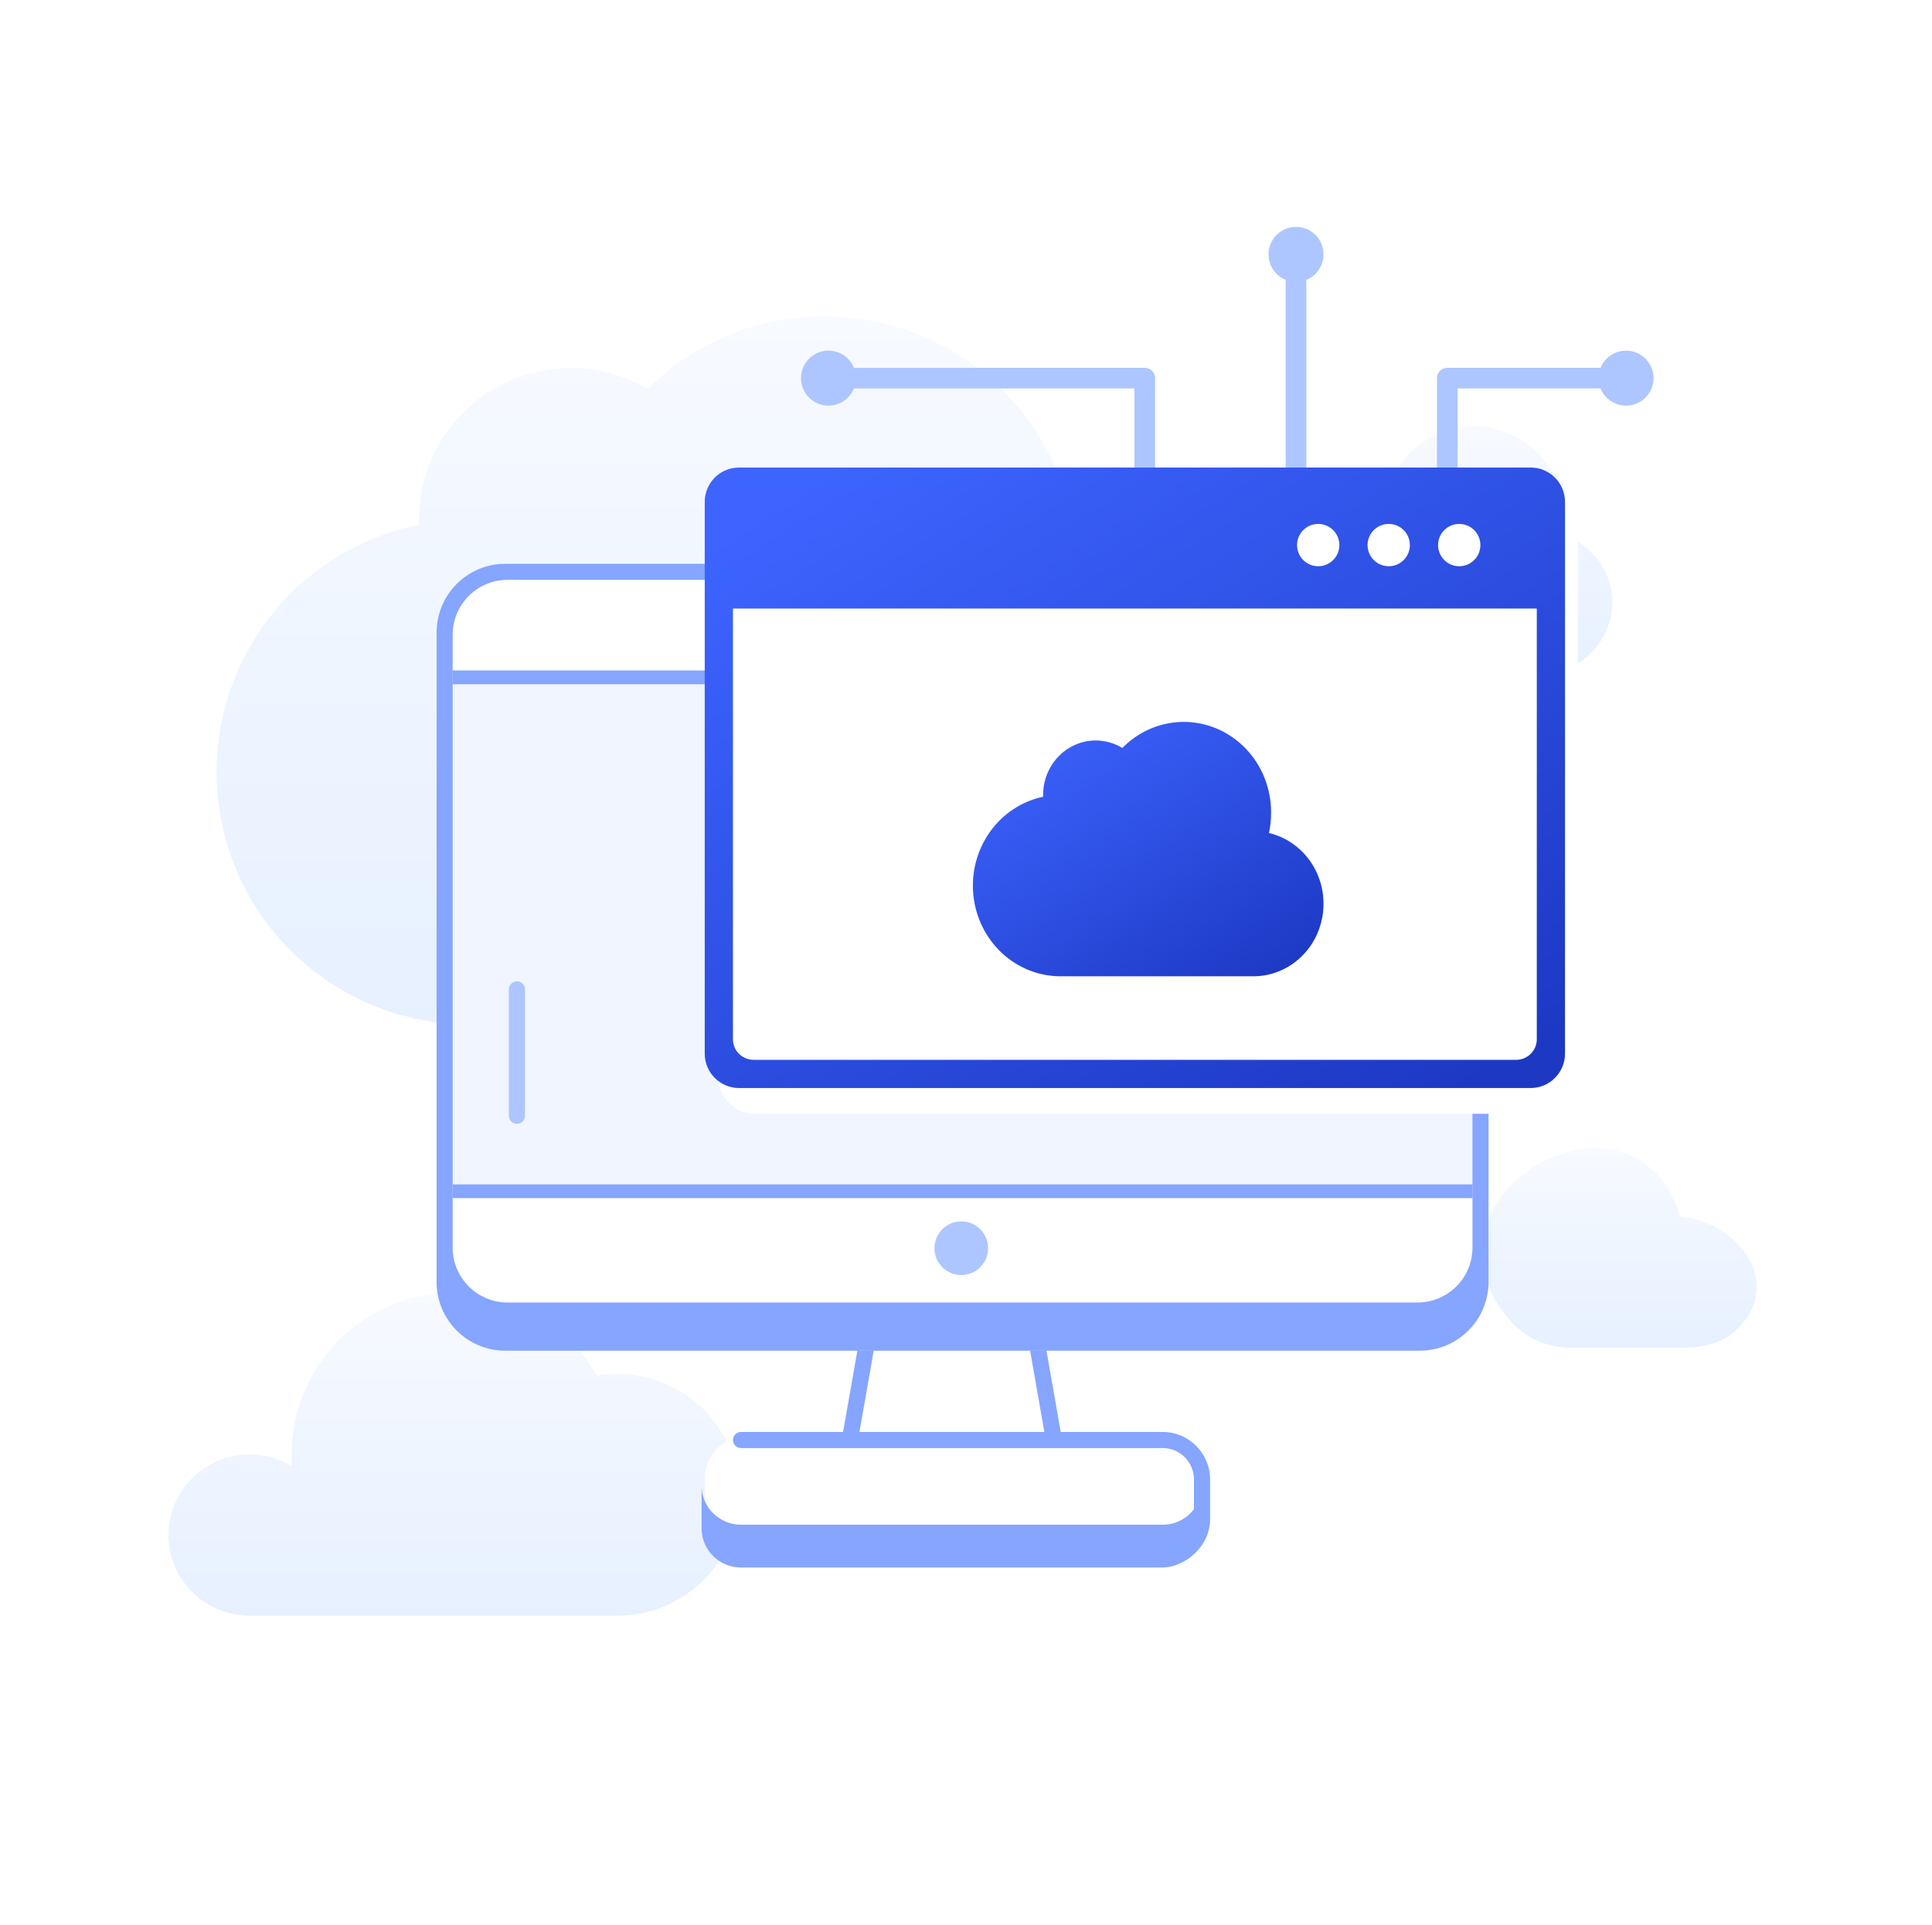 <svg width="281" height="280" viewBox="0 0 281 280" fill="none" xmlns="http://www.w3.org/2000/svg">
<g opacity="0.5">
<path opacity="0.4" d="M155.628 90.993C162.672 92.596 168.878 96.733 173.063 102.614C177.248 108.496 179.119 115.71 178.319 122.881C177.519 130.052 174.105 136.678 168.727 141.495C163.348 146.313 156.383 148.984 149.159 149H68.294C59.178 149.009 50.385 145.635 43.62 139.533C36.855 133.43 32.602 125.035 31.686 115.976C30.77 106.918 33.257 97.842 38.663 90.512C44.069 83.182 52.01 78.119 60.943 76.307V75.573C60.938 71.69 61.961 67.874 63.909 64.513C65.856 61.152 68.659 58.365 72.032 56.434C75.405 54.504 79.23 53.498 83.118 53.519C87.006 53.541 90.819 54.588 94.171 56.556C99.329 51.465 105.885 48.019 113.007 46.654C120.129 45.29 127.497 46.069 134.175 48.893C140.853 51.717 146.541 56.458 150.517 62.515C154.494 68.573 156.58 75.673 156.51 82.916C156.51 85.706 156.216 88.349 155.628 90.993Z" fill="url(#paint0_linear_403_32881)"/>
<path opacity="0.4" d="M226.912 77.677C227.124 76.763 227.23 75.829 227.228 74.891C227.285 71.607 226.044 68.429 223.765 66.028C221.487 63.626 218.349 62.188 215.013 62.017C211.678 61.846 208.405 62.956 205.885 65.111C203.365 67.267 201.794 70.301 201.504 73.573C198.681 74.166 196.149 75.692 194.33 77.895C192.51 80.099 191.511 82.848 191.5 85.687C191.5 92.018 197.343 98 203.603 98H224.496C229.795 98 234.5 93.149 234.5 87.615C234.506 85.372 233.769 83.189 232.399 81.395C231.03 79.602 229.103 78.297 226.912 77.677Z" fill="url(#paint1_linear_403_32881)"/>
<path opacity="0.4" fill-rule="evenodd" clip-rule="evenodd" d="M36.496 235H89.751C94.458 235 98.973 233.147 102.301 229.848C105.63 226.549 107.5 222.074 107.5 217.409C107.5 212.743 105.63 208.269 102.301 204.97C98.973 201.671 94.458 199.817 89.751 199.817C88.76 199.827 87.771 199.915 86.794 200.079C84.443 195.878 80.847 192.493 76.492 190.383C72.137 188.273 67.233 187.539 62.444 188.281C57.654 189.023 53.21 191.205 49.712 194.531C46.215 197.857 43.832 202.168 42.886 206.88C42.576 208.419 42.419 209.974 42.414 211.544V213.213C40.844 212.28 39.078 211.722 37.253 211.58C35.429 211.439 33.596 211.719 31.9 212.398C30.203 213.078 28.689 214.138 27.475 215.495C26.262 216.853 25.383 218.471 24.907 220.222C24.431 221.974 24.372 223.81 24.733 225.588C25.095 227.366 25.868 229.037 26.991 230.469C28.114 231.9 29.557 233.055 31.206 233.84C32.856 234.626 34.666 235.025 36.496 235Z" fill="url(#paint2_linear_403_32881)"/>
<path opacity="0.4" d="M235.929 167.584C239.694 168.771 242.818 171.789 244.386 176.934C248.245 177.276 251.91 179.418 253.917 182.353C255.027 183.981 255.671 185.918 255.46 187.959C255.248 190.02 254.186 191.994 252.236 193.711C250.135 195.561 247.199 196 244.906 196H228.255C226.559 196 224.884 195.618 223.349 194.879C221.814 194.14 220.455 193.064 219.37 191.725C215.606 187.35 214.807 182.705 216.033 178.587C217.238 174.546 220.325 171.217 223.969 169.191C227.611 167.169 232.001 166.345 235.929 167.584Z" fill="url(#paint3_linear_403_32881)"/>
</g>
<rect x="63.5" y="82" width="153" height="110" rx="10" fill="white"/>
<rect x="63.5" y="98" width="153" height="76" fill="#F0F5FF"/>
<rect x="102.5" y="209" width="73" height="17" rx="6" fill="white"/>
<path d="M210.5 71.5V55H234" stroke="#ADC6FF" stroke-width="3" stroke-linecap="round" stroke-linejoin="round"/>
<path d="M166.5 72V55H122.5" stroke="#ADC6FF" stroke-width="3" stroke-linecap="round" stroke-linejoin="round"/>
<path d="M188.5 68V51.5V41" stroke="#ADC6FF" stroke-width="3" stroke-linecap="round" stroke-linejoin="round"/>
<circle cx="236.5" cy="55" r="4" fill="#ADC6FF"/>
<circle cx="4" cy="4" r="4" transform="matrix(-1 0 0 1 124.5 51)" fill="#ADC6FF"/>
<circle cx="188.5" cy="37" r="4" fill="#ADC6FF"/>
<path d="M139.814 185.455C141.97 185.455 143.717 183.707 143.717 181.552C143.717 179.397 141.97 177.65 139.814 177.65C137.659 177.65 135.912 179.397 135.912 181.552C135.912 183.707 137.659 185.455 139.814 185.455Z" fill="#ADC6FF"/>
<path d="M204.825 126.477C205.473 126.477 205.997 125.952 205.997 125.304V107.699C205.997 107.051 205.473 106.527 204.825 106.527C204.177 106.527 203.652 107.051 203.652 107.699V125.304C203.652 125.952 204.177 126.477 204.825 126.477Z" fill="#ADC6FF"/>
<path d="M75.184 163.464C75.832 163.464 76.357 162.939 76.357 162.291V143.905C76.357 143.257 75.832 142.733 75.184 142.733C74.536 142.733 74.012 143.257 74.012 143.905V162.291C74.012 162.939 74.536 163.464 75.184 163.464Z" fill="#ADC6FF"/>
<path fill-rule="evenodd" clip-rule="evenodd" d="M73.5 82C67.977 82 63.5 86.477 63.5 92V186.458C63.5 191.981 67.977 196.458 73.5 196.458H206.5C212.023 196.458 216.5 191.981 216.5 186.458V92C216.5 86.477 212.023 82 206.5 82H73.5ZM73.836 84.336C69.418 84.336 65.836 87.918 65.836 92.336V181.45C65.836 185.869 69.418 189.45 73.836 189.45H206.164C210.582 189.45 214.164 185.869 214.164 181.45V92.336C214.164 87.918 210.582 84.336 206.164 84.336H73.836Z" fill="#85A5FF"/>
<line x1="65.836" y1="98.519" x2="214.164" y2="98.519" stroke="#85A5FF" stroke-width="2"/>
<line x1="65.836" y1="173.267" x2="214.164" y2="173.267" stroke="#85A5FF" stroke-width="2"/>
<path fill-rule="evenodd" clip-rule="evenodd" d="M124.697 196.458L122.622 208.275H107.781C107.133 208.275 106.608 208.8 106.608 209.448C106.608 210.096 107.133 210.62 107.781 210.62H169.115C171.618 210.62 173.656 212.67 173.656 215.186V219.506C172.611 220.873 170.972 221.767 169.116 221.767H107.782C104.71 221.767 102.177 219.342 102.042 216.324V222.306C102.042 225.46 104.629 227.992 107.782 227.992H169.116C172.072 227.992 176.001 225.163 176.001 220.927V215.186C176.001 211.376 172.912 208.275 169.115 208.275H154.278L152.204 196.458H149.823L151.898 208.275H125.002L127.077 196.458H124.697Z" fill="#85A5FF"/>
<g filter="url(#filter0_d_403_32881)">
<rect x="102.5" y="68" width="125" height="90" rx="5" fill="white"/>
</g>
<path fill-rule="evenodd" clip-rule="evenodd" d="M105.554 68.393C106.152 68.14 106.81 68 107.5 68H222.622C225.384 68 227.622 70.239 227.622 73V88.512V153.252C227.622 156.013 225.384 158.252 222.622 158.252H107.5C104.739 158.252 102.5 156.013 102.5 153.252V88.512V73V73C102.5 70.929 103.759 69.152 105.554 68.393ZM106.602 88.512V151.15C106.602 152.807 107.945 154.15 109.602 154.15H220.52C222.176 154.15 223.52 152.807 223.52 151.15V88.512H106.602ZM212.238 82.359C213.937 82.359 215.315 80.981 215.315 79.282C215.315 77.582 213.937 76.205 212.238 76.205C210.539 76.205 209.161 77.582 209.161 79.282C209.161 80.981 210.539 82.359 212.238 82.359ZM205.059 79.282C205.059 80.981 203.682 82.359 201.982 82.359C200.283 82.359 198.905 80.981 198.905 79.282C198.905 77.582 200.283 76.205 201.982 76.205C203.682 76.205 205.059 77.582 205.059 79.282ZM191.726 82.359C193.426 82.359 194.803 80.981 194.803 79.282C194.803 77.582 193.426 76.205 191.726 76.205C190.027 76.205 188.649 77.582 188.649 79.282C188.649 80.981 190.027 82.359 191.726 82.359Z" fill="url(#paint4_linear_403_32881)"/>
<g filter="url(#filter1_d_403_32881)">
<path d="M182.565 117.162C185.009 117.738 187.162 119.224 188.614 121.337C190.066 123.45 190.715 126.041 190.437 128.617C190.16 131.193 188.975 133.574 187.109 135.304C185.243 137.035 182.827 137.994 180.32 138H152.265C149.103 138.003 146.052 136.791 143.705 134.599C141.358 132.407 139.882 129.391 139.565 126.137C139.247 122.883 140.109 119.623 141.985 116.99C143.861 114.357 146.616 112.538 149.715 111.887V111.623C149.713 110.228 150.068 108.858 150.744 107.65C151.419 106.443 152.392 105.442 153.562 104.748C154.732 104.055 156.059 103.693 157.408 103.701C158.757 103.709 160.08 104.085 161.243 104.792C163.033 102.963 165.307 101.725 167.778 101.235C170.249 100.745 172.805 101.025 175.122 102.039C177.439 103.054 179.412 104.757 180.792 106.933C182.171 109.109 182.895 111.659 182.871 114.261C182.871 115.263 182.769 116.213 182.565 117.162Z" fill="url(#paint5_linear_403_32881)"/>
</g>
<defs>
<filter id="filter0_d_403_32881" x="99.5" y="67" width="135" height="100" filterUnits="userSpaceOnUse" color-interpolation-filters="sRGB">
<feFlood flood-opacity="0" result="BackgroundImageFix"/>
<feColorMatrix in="SourceAlpha" type="matrix" values="0 0 0 0 0 0 0 0 0 0 0 0 0 0 0 0 0 0 127 0" result="hardAlpha"/>
<feOffset dx="2" dy="4"/>
<feGaussianBlur stdDeviation="2.5"/>
<feComposite in2="hardAlpha" operator="out"/>
<feColorMatrix type="matrix" values="0 0 0 0 0.153 0 0 0 0 0.275 0 0 0 0 0.839 0 0 0 0.25 0"/>
<feBlend mode="normal" in2="BackgroundImageFix" result="effect1_dropShadow_403_32881"/>
<feBlend mode="normal" in="SourceGraphic" in2="effect1_dropShadow_403_32881" result="shape"/>
</filter>
<filter id="filter1_d_403_32881" x="136.5" y="100" width="61" height="47" filterUnits="userSpaceOnUse" color-interpolation-filters="sRGB">
<feFlood flood-opacity="0" result="BackgroundImageFix"/>
<feColorMatrix in="SourceAlpha" type="matrix" values="0 0 0 0 0 0 0 0 0 0 0 0 0 0 0 0 0 0 127 0" result="hardAlpha"/>
<feOffset dx="2" dy="4"/>
<feGaussianBlur stdDeviation="2.5"/>
<feComposite in2="hardAlpha" operator="out"/>
<feColorMatrix type="matrix" values="0 0 0 0 0.153 0 0 0 0 0.275 0 0 0 0 0.839 0 0 0 0.25 0"/>
<feBlend mode="normal" in2="BackgroundImageFix" result="effect1_dropShadow_403_32881"/>
<feBlend mode="normal" in="SourceGraphic" in2="effect1_dropShadow_403_32881" result="shape"/>
</filter>
<linearGradient id="paint0_linear_403_32881" x1="105" y1="46" x2="105" y2="149" gradientUnits="userSpaceOnUse">
<stop stop-color="#D6E4FF"/>
<stop offset="1" stop-color="#82B4FF"/>
</linearGradient>
<linearGradient id="paint1_linear_403_32881" x1="213" y1="62" x2="213" y2="98" gradientUnits="userSpaceOnUse">
<stop stop-color="#D6E4FF"/>
<stop offset="1" stop-color="#82B4FF"/>
</linearGradient>
<linearGradient id="paint2_linear_403_32881" x1="66" y1="188" x2="66" y2="235" gradientUnits="userSpaceOnUse">
<stop stop-color="#D6E4FF"/>
<stop offset="1" stop-color="#82B4FF"/>
</linearGradient>
<linearGradient id="paint3_linear_403_32881" x1="235.5" y1="167" x2="235.5" y2="196" gradientUnits="userSpaceOnUse">
<stop stop-color="#D6E4FF"/>
<stop offset="1" stop-color="#82B4FF"/>
</linearGradient>
<linearGradient id="paint4_linear_403_32881" x1="115.643" y1="71.481" x2="181.207" y2="177.666" gradientUnits="userSpaceOnUse">
<stop stop-color="#3D64FF"/>
<stop offset="1" stop-color="#1D39C4"/>
</linearGradient>
<linearGradient id="paint5_linear_403_32881" x1="144.857" y1="102.427" x2="171.805" y2="145.82" gradientUnits="userSpaceOnUse">
<stop stop-color="#3D64FF"/>
<stop offset="1" stop-color="#1D39C4"/>
</linearGradient>
</defs>
</svg>
